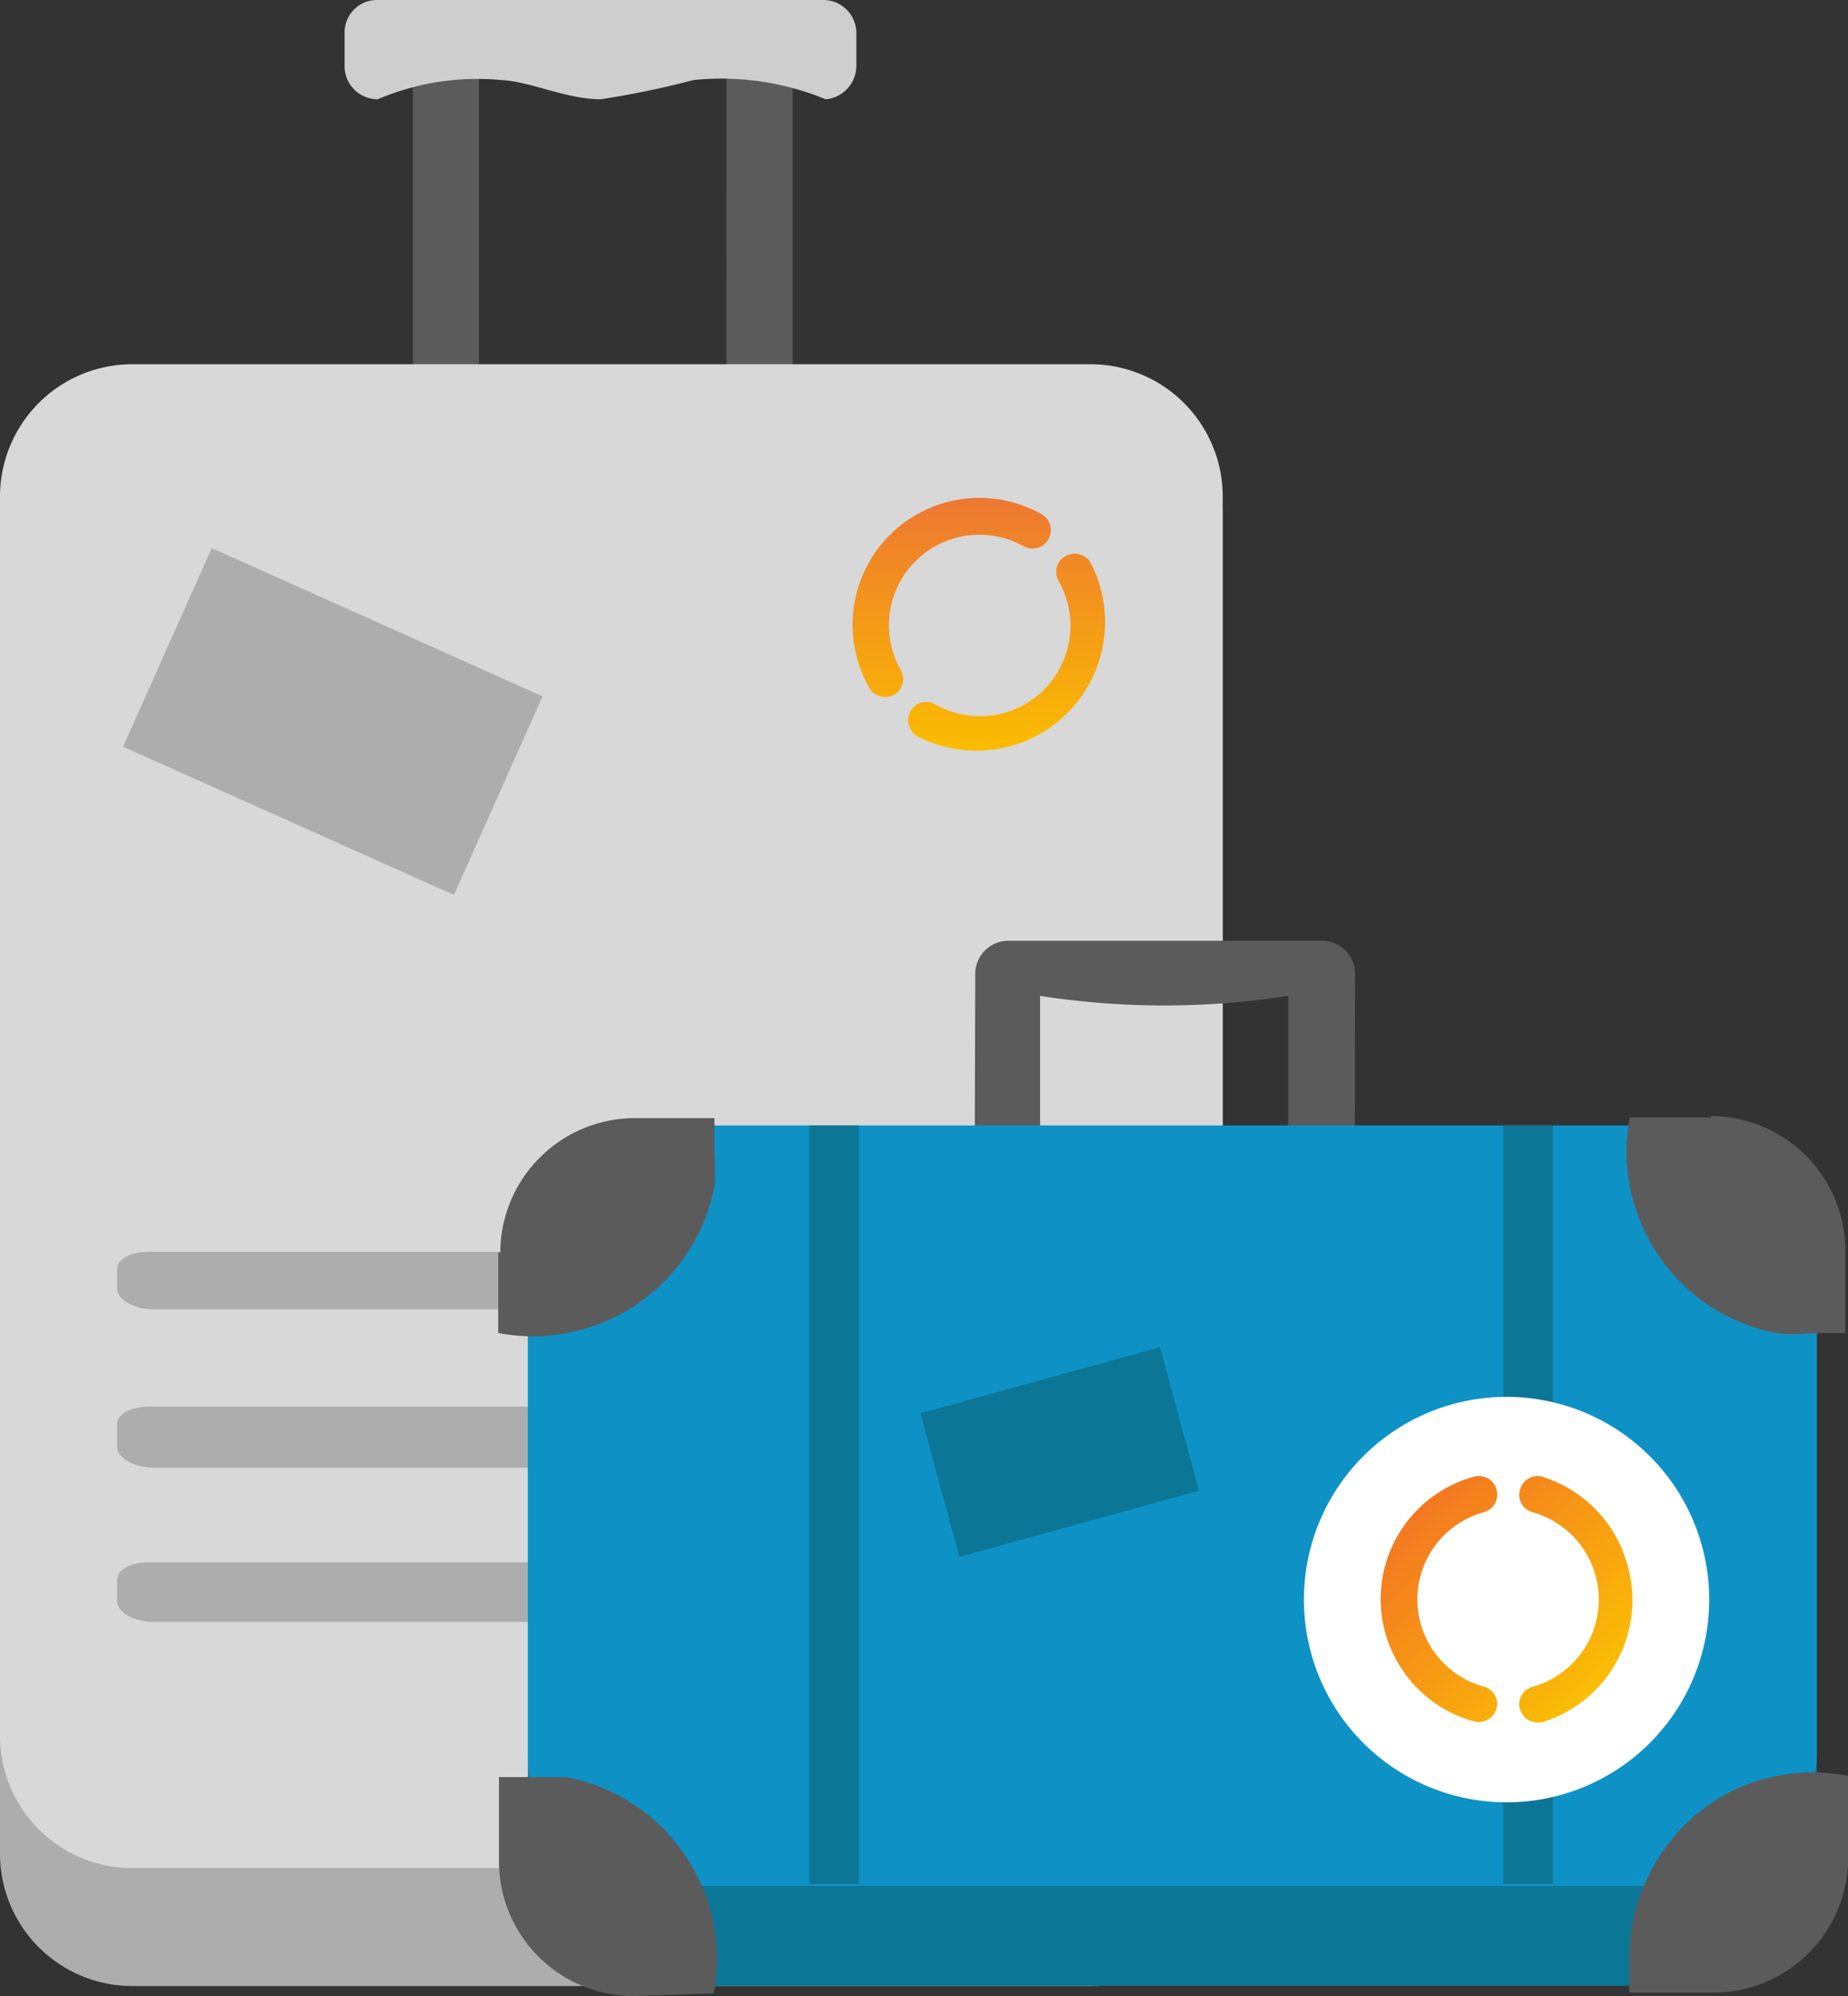 <svg xmlns="http://www.w3.org/2000/svg" width="44.685" height="48.244" xmlns:v="https://vecta.io/nano"><rect width="100%" height="100%" fill="#333333" stroke="none"/><defs><linearGradient id="A" x2="1" y2=".934"><stop offset="0" stop-color="#f26a27"/><stop offset="1" stop-color="#fccb00"/></linearGradient><linearGradient id="B" x1=".5" x2=".5" y2="1"><stop offset="0" stop-color="#ed7434"/><stop offset="1" stop-color="#fbbd00"/></linearGradient></defs><path d="M9.983 1.199h1.6v10h-1.6zm7.583 0h1.6v10h-1.601z" fill="#5b5b5b"/><path d="M19.966 2.4c-1.012-.417-2.111-.577-3.2-.465-.739.195-1.487.349-2.242.464-.832 0-1.7-.432-2.4-.464-1.02-.096-2.049.063-2.992.464a.8.8 0 0 1-.8-.8V.8c-.004-.209.075-.411.221-.562S8.898.002 9.107 0h10.8a.8.8 0 0 1 .8.8v.8c-.006.415-.323.759-.736.8z" fill="#cecece"/><path d="M3.2 9.169h23.166a3.2 3.2 0 0 1 3.2 3.2h0v32.432a3.2 3.2 0 0 1-3.2 3.2H3.2a3.2 3.2 0 0 1-2.263-.937A3.2 3.2 0 0 1 0 44.801v-32.43a3.2 3.2 0 0 1 3.2-3.2z" fill="#adadad"/><path d="M3.2 8.803h23.166a3.2 3.2 0 0 1 3.2 3.2v29.948a3.2 3.2 0 0 1-3.2 3.2H3.2a3.2 3.2 0 0 1-2.263-.937A3.2 3.2 0 0 1 0 41.951V12.003a3.2 3.2 0 0 1 3.2-3.2z" fill="#d8d8d8"/><path d="M31.966 22.738h-7.584a.8.8 0 0 0-.8.8l-.032 10.783h1.6V24.07a19.53 19.53 0 0 0 6 0v10.267h1.6l.016-10.8h0a.8.8 0 0 0-.8-.8z" fill="#5b5b5b"/><path d="M17.582 33.983h.416c.5 0 .912.224.912.512v.384c0 .336-.479.593-1.072.593H3.743c-.5 0-.912-.225-.912-.512v-.545c0-.239.336-.415.752-.415h11.9m2.1 3.728h.416c.5 0 .912.224.912.512v.368c0 .336-.479.593-1.072.593H3.743c-.5 0-.912-.225-.912-.512v-.512c0-.239.336-.416.752-.416h11.9m2.1-7.585h.416c.5 0 .912.224.912.512v.367c0 .336-.479.592-1.072.592H3.743c-.5 0-.912-.224-.912-.512v-.463c0-.239.336-.416.752-.416h11.9" fill="#adadad"/><path d="M15.967 27.95H40.73a3.2 3.2 0 0 1 3.2 3.2v13.647a3.2 3.2 0 0 1-3.2 3.2H15.967a3.2 3.2 0 0 1-3.2-3.2v-13.6a3.2 3.2 0 0 1 3.2-3.2z" fill="#0c7696"/><path d="M15.967 27.201H40.73a3.2 3.2 0 0 1 3.2 3.2v11.981a3.2 3.2 0 0 1-3.2 3.2H15.967a3.2 3.2 0 0 1-3.2-3.2V30.401a3.2 3.2 0 0 1 3.2-3.2" fill="#0e92c6"/><path d="M22.256 34.159l5.793-1.6.944 3.471-5.795 1.6-.942-3.473z" fill="#0c7696"/><path d="M5.119 13.247l8 3.583-2.143 4.8-8-3.583 2.144-4.8" fill="#adadad"/><path d="M17.276 28.685c.016-.282.016-.565 0-.847v-.814h-1.922a3.26 3.26 0 0 0-3.257 3.257l-.049-.016v1.954a4.48 4.48 0 0 0 5.228-3.534zm-3.582 14.266h-1.629v2.036a3.26 3.26 0 0 0 3.256 3.257l1.938-.065a4.48 4.48 0 0 0-3.566-5.228zm29.265-10.732a3.68 3.68 0 0 0 .847 0h.815v-1.987a3.26 3.26 0 0 0-3.257-3.257v.033h-1.955c-.457 2.419 1.132 4.752 3.551 5.212m1.726 10.7a4.47 4.47 0 0 0-3.04.49 4.56 4.56 0 0 0-2.25 4v.75h2.036a3.26 3.26 0 0 0 3.257-3.257v-1.979" fill="#5b5b5b"/><path d="M36.349 27.201h1.2v18.335h-1.2zm-16.783 0h1.2v18.335h-1.2z" fill="#0c7696"/><path d="M36.429 33.761a4.9 4.9 0 1 1 0 9.8 4.9 4.9 0 1 1 0-9.8h0" fill="#fff"/><path d="M36.752 41.317a.44.44 0 0 1 .309-.549 2.19 2.19 0 0 0 0-4.217.44.44 0 0 1-.326-.429c.003-.245.201-.444.446-.448a.3.3 0 0 1 .12.02h0a3.08 3.08 0 0 1 2.04 2.092c.49 1.627-.429 3.344-2.054 3.84a.46.46 0 0 1-.531-.309zm-1.113.288c-1.331-.366-2.253-1.577-2.253-2.957s.922-2.591 2.253-2.957c.041-.011.083-.017.125-.017a.44.44 0 0 1 .423.326.44.44 0 0 1-.309.549c-.948.262-1.605 1.124-1.605 2.108s.657 1.846 1.605 2.108c.188.049.321.217.326.411-.004.244-.202.441-.446.445a.3.3 0 0 1-.119-.016z" stroke="rgba(0,0,0,0)" stroke-miterlimit="10" fill="url(#A)"/><path d="M21.78 16.192c-.486-.856-.341-1.931.355-2.627s1.771-.841 2.627-.355c.213.108.473.029.59-.178s.049-.471-.154-.597c-1.2-.682-2.708-.479-3.684.498s-1.18 2.484-.498 3.684a.3.3 0 0 0 .073.1c.176.17.454.17.63 0a.44.44 0 0 0 .061-.521zm4.594-2.582a.3.3 0 0 0-.073-.1c-.176-.17-.454-.17-.63 0-.142.141-.172.359-.073.533.486.856.34 1.93-.355 2.626s-1.77.841-2.626.356a.44.44 0 0 0-.606.17.46.46 0 0 0 .157.594 3.11 3.11 0 0 0 4.206-4.182z" fill="url(#B)"/></svg>